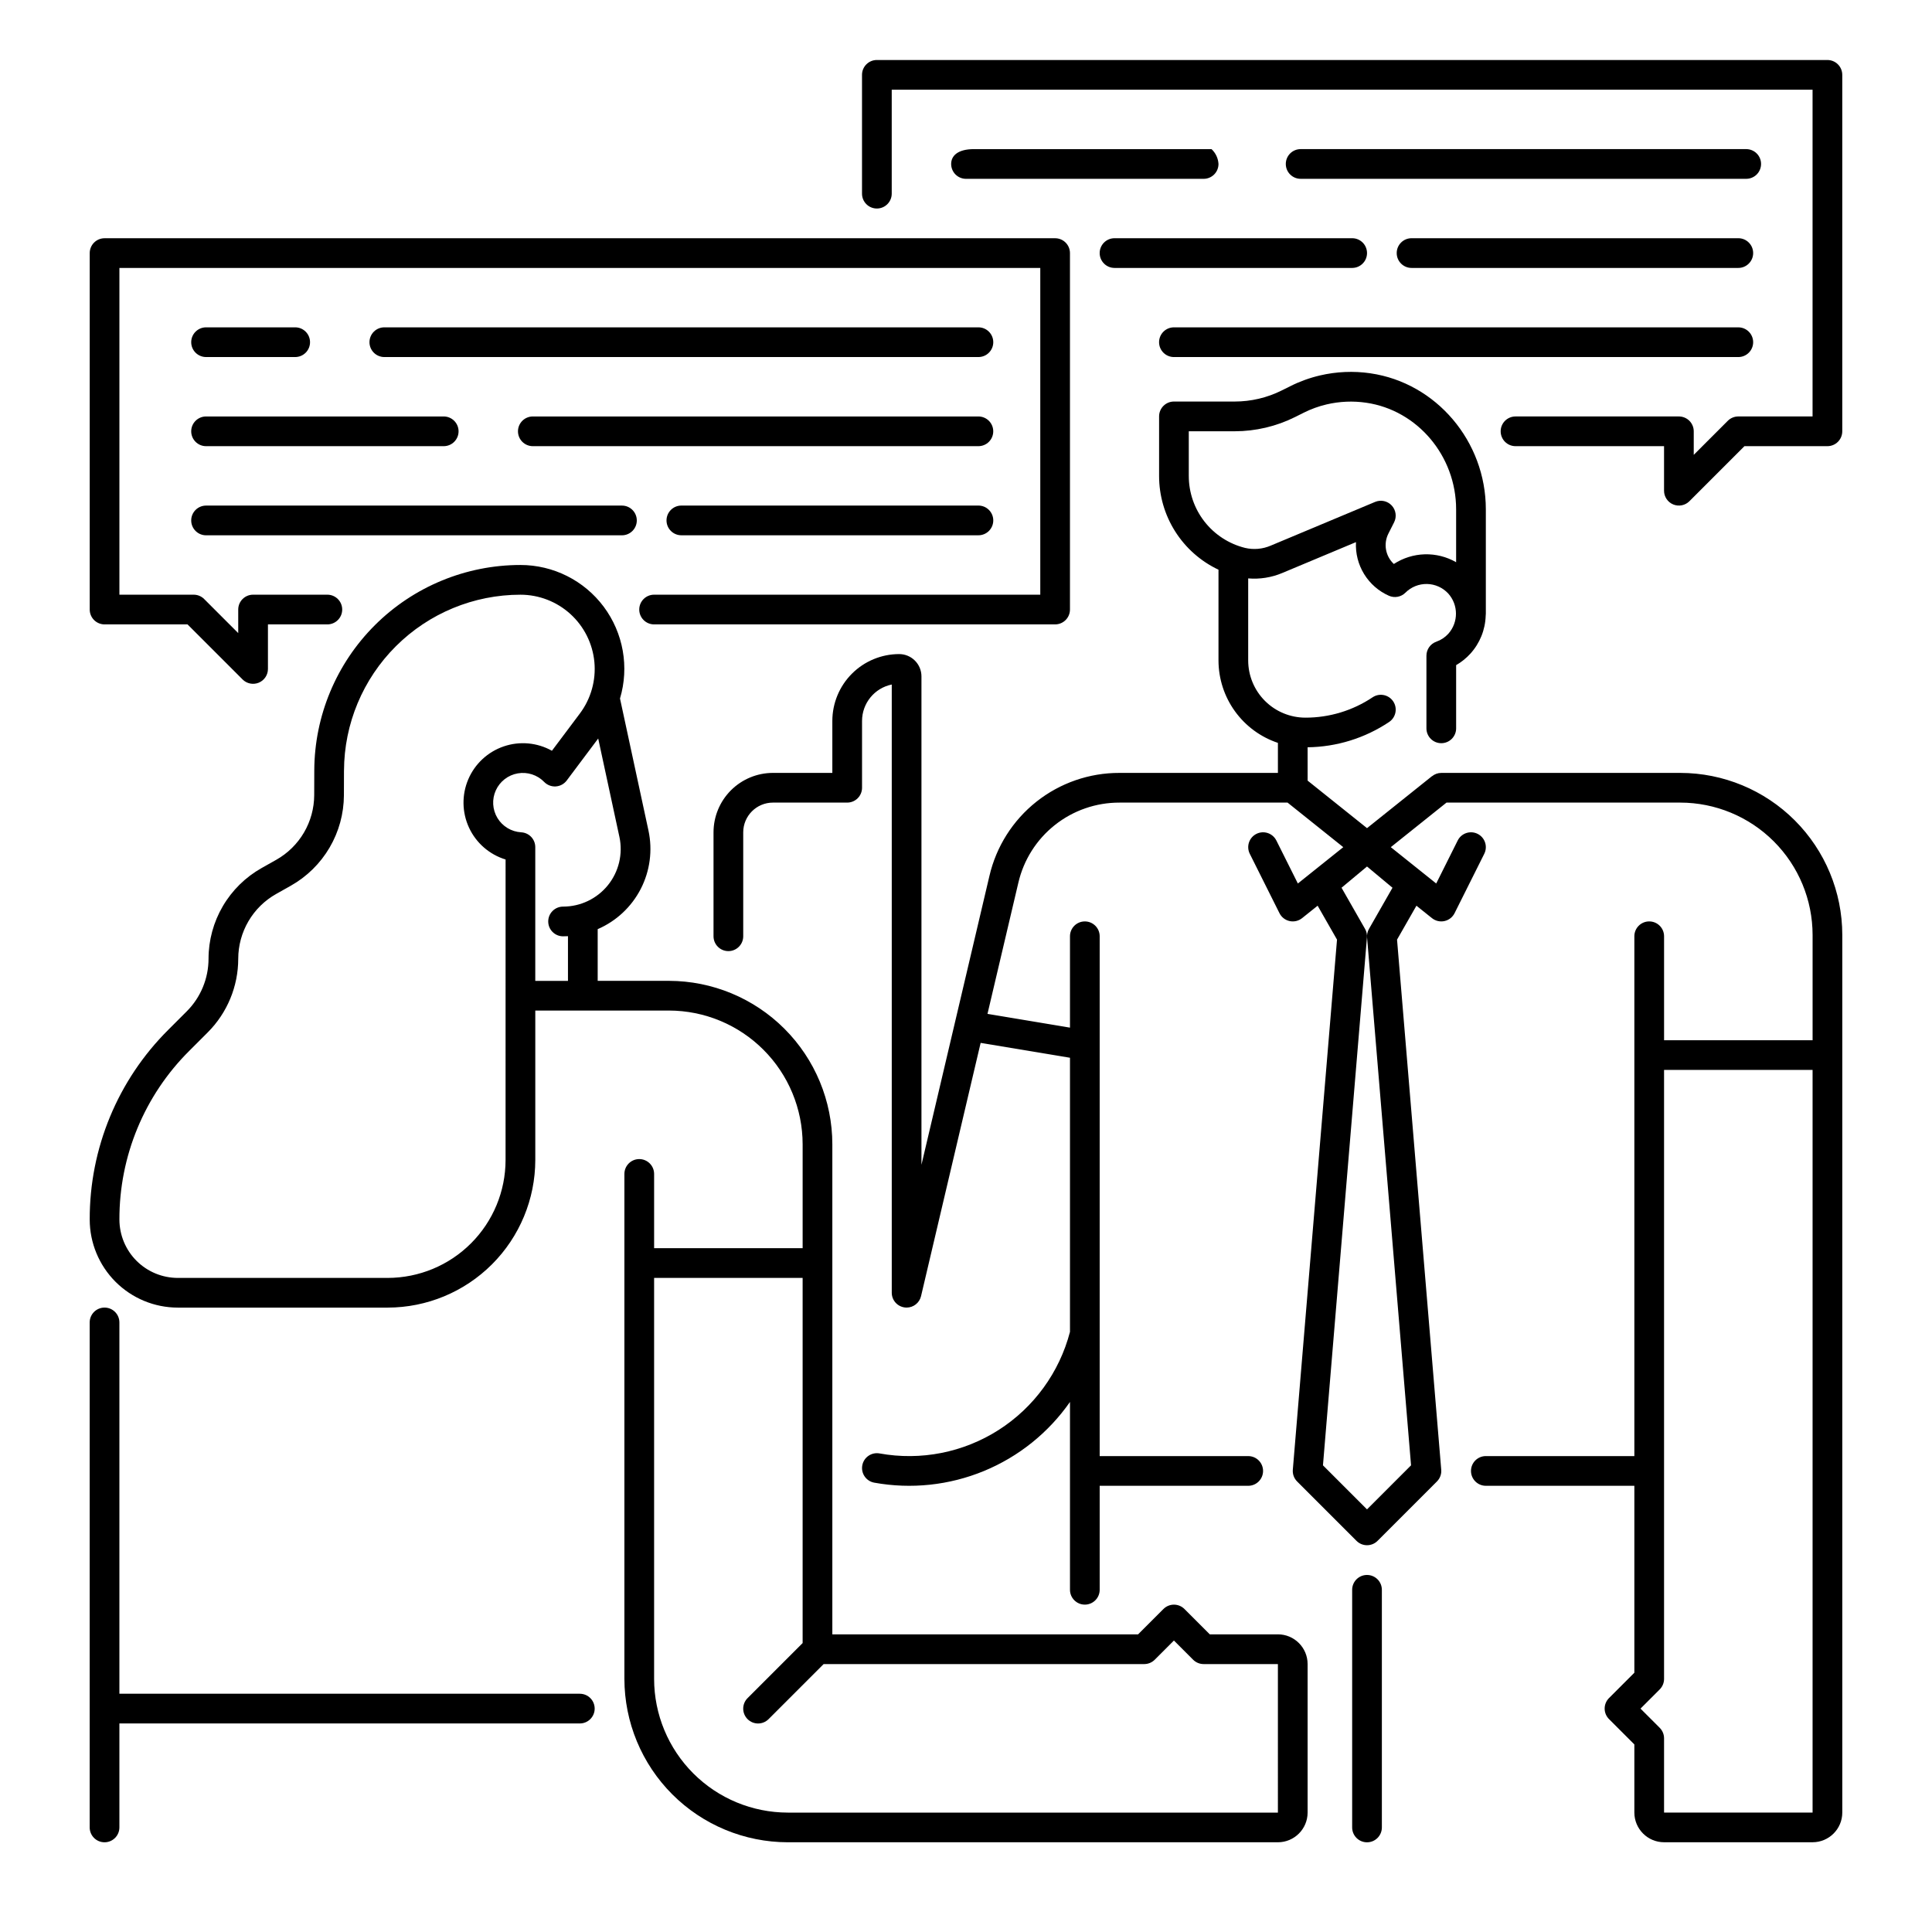 <?xml version="1.0" encoding="UTF-8"?>
<!-- The Best Svg Icon site in the world: iconSvg.co, Visit us! https://iconsvg.co -->
<svg fill="#000000" width="800px" height="800px" version="1.1" viewBox="144 144 512 512" xmlns="http://www.w3.org/2000/svg">
 <g>
  <path d="m589.3 348.83h-63.348c-0.891 0-1.754 0.312-2.445 0.875l-0.012-0.016-17.219 13.777-15.742-12.594-0.004-8.836c7.699-0.094 15.203-2.422 21.602-6.703 1.805-1.211 2.289-3.652 1.082-5.461-1.211-1.805-3.656-2.289-5.461-1.082-5.269 3.527-11.473 5.406-17.812 5.394-4.019-0.004-7.871-1.602-10.711-4.441-2.844-2.84-4.441-6.695-4.445-10.711v-21.75c3.078 0.258 6.172-0.234 9.02-1.43l19.543-8.184c-0.156 2.973 0.598 5.926 2.156 8.465 1.559 2.539 3.852 4.543 6.578 5.75 1.484 0.656 3.223 0.332 4.371-0.816 1.516-1.516 3.582-2.348 5.723-2.305 2.144 0.043 4.176 0.957 5.629 2.531 2.707 3.023 2.723 7.59 0.039 10.633-0.871 0.965-1.973 1.699-3.199 2.129-1.574 0.555-2.625 2.043-2.625 3.715v19.25c0 2.172 1.762 3.934 3.934 3.934 2.176 0 3.938-1.762 3.938-3.934v-16.75c1.402-0.816 2.676-1.836 3.769-3.035 2.508-2.762 3.949-6.324 4.062-10.051 0.027-0.184 0.039-0.367 0.039-0.551v-27.656c0-18.02-13.145-33.512-30.578-36.043l0.004-0.004c-4.469-0.652-9.02-0.457-13.414 0.574-2.695 0.633-5.312 1.578-7.789 2.82l-2.305 1.148c-3.875 1.934-8.145 2.938-12.477 2.941h-16.098c-2.172 0-3.934 1.762-3.934 3.934v15.758c-0.008 5.215 1.473 10.32 4.258 14.723 2.789 4.406 6.773 7.926 11.484 10.152v24.055c0.008 4.828 1.531 9.535 4.356 13.453 2.824 3.918 6.809 6.852 11.391 8.383v7.957h-41.98c-7.988-0.023-15.75 2.664-22.012 7.625-6.262 4.961-10.652 11.898-12.461 19.684l-18.012 76.543v-129.44c-0.008-3.258-2.648-5.898-5.906-5.902-4.695 0.004-9.195 1.871-12.516 5.191-3.32 3.32-5.191 7.824-5.195 12.52v13.777h-15.742c-4.176 0.004-8.176 1.664-11.129 4.613-2.953 2.953-4.613 6.953-4.617 11.129v27.551c0 2.176 1.762 3.938 3.938 3.938 2.172 0 3.934-1.762 3.934-3.938v-27.551c0.008-4.344 3.527-7.867 7.875-7.871h19.68c1.043 0 2.043-0.414 2.781-1.152s1.152-1.742 1.152-2.785v-17.711c0.008-4.676 3.293-8.703 7.875-9.645v161.18c0 2 1.496 3.68 3.481 3.91 0.152 0.02 0.301 0.027 0.453 0.027 1.824 0 3.41-1.258 3.828-3.035l15.793-67.109 23.676 3.938v72.641c-2.801 10.746-9.559 20.031-18.914 26.008-9.359 5.973-20.629 8.191-31.551 6.211-2.141-0.387-4.188 1.031-4.578 3.172-0.387 2.141 1.035 4.188 3.172 4.574 9.789 1.773 19.879 0.699 29.07-3.09 9.195-3.793 17.109-10.145 22.801-18.301v49.777c0 2.172 1.762 3.934 3.938 3.934 2.172 0 3.934-1.762 3.934-3.934v-27.555h39.359c2.176 0 3.938-1.762 3.938-3.934 0-2.176-1.762-3.938-3.938-3.938h-39.359v-137.76c0-2.172-1.762-3.934-3.934-3.934-2.176 0-3.938 1.762-3.938 3.934v24.215l-21.863-3.641 8.18-34.758v0.004c1.402-6.055 4.82-11.453 9.691-15.312 4.867-3.856 10.906-5.949 17.117-5.93h44.539l14.762 11.809-12.035 9.629-5.695-11.391h-0.004c-0.973-1.945-3.336-2.734-5.281-1.762-1.945 0.973-2.731 3.34-1.762 5.281l7.871 15.742 0.004 0.004c0.531 1.062 1.516 1.828 2.676 2.082 1.16 0.258 2.375-0.027 3.305-0.77l4.125-3.301 5.137 8.988-11.711 140.48v0.004c-0.098 1.152 0.32 2.293 1.137 3.109l15.746 15.746c0.738 0.738 1.738 1.152 2.781 1.152 1.047 0 2.047-0.414 2.785-1.152l15.742-15.742v-0.004c0.82-0.816 1.238-1.957 1.141-3.109l-11.711-140.48 5.137-8.988 4.125 3.301v-0.004c0.93 0.742 2.144 1.027 3.305 0.77 1.16-0.254 2.144-1.02 2.676-2.082l7.871-15.742v-0.004c0.973-1.941 0.184-4.309-1.758-5.281-1.945-0.973-4.312-0.184-5.281 1.762l-5.695 11.391-12.035-9.629 14.762-11.809h61.965-0.004c9.293 0.008 18.207 3.707 24.777 10.277 6.574 6.57 10.27 15.484 10.281 24.777v27.922h-39.359v-27.555c0-2.172-1.762-3.934-3.938-3.934-2.172 0-3.938 1.762-3.938 3.934v137.76h-39.359c-2.172 0-3.934 1.762-3.934 3.938 0 2.172 1.762 3.934 3.934 3.934h39.359v49.539l-6.719 6.719c-0.738 0.738-1.152 1.738-1.152 2.785 0 1.043 0.414 2.043 1.152 2.781l6.719 6.719v18.051c0.008 4.344 3.527 7.867 7.875 7.871h39.359c4.344-0.004 7.867-3.527 7.871-7.871v-232.59c-0.012-11.383-4.539-22.293-12.586-30.34s-18.961-12.574-30.34-12.586zm-130.26-78.723v-11.816h12.164-0.004c5.555-0.004 11.031-1.293 16-3.769l2.309-1.156c1.93-0.965 3.961-1.703 6.059-2.195 3.438-0.805 6.992-0.957 10.484-0.445 13.59 1.973 23.836 14.117 23.836 28.254v14.012c-2.527-1.453-5.406-2.176-8.32-2.094-2.91 0.082-5.746 0.973-8.184 2.562-2.223-2.062-2.812-5.344-1.445-8.051l1.512-2.988v-0.004c0.742-1.469 0.492-3.25-0.633-4.457-1.121-1.207-2.879-1.586-4.398-0.949l-27.656 11.582c-2.148 0.926-4.535 1.137-6.812 0.605-4.262-1.059-8.047-3.512-10.75-6.973-2.703-3.461-4.168-7.727-4.16-12.117zm58.902 262.22-11.672 11.672-11.672-11.672 11.656-139.88 0.004 0.004c0.066-0.793-0.109-1.586-0.504-2.277l-6.234-10.914 6.75-5.629 6.754 5.629-6.234 10.914c-0.395 0.691-0.57 1.484-0.504 2.277zm106.41 92.023h-39.359v-19.68c0-1.043-0.414-2.047-1.152-2.785l-5.09-5.086 5.09-5.09c0.738-0.738 1.152-1.738 1.152-2.785v-161.38h39.359z"/>
  <path d="m506.27 561.38c-2.172 0-3.934 1.762-3.934 3.938v62.977c0 2.172 1.762 3.934 3.934 3.934 2.176 0 3.938-1.762 3.938-3.934v-62.977c0-1.047-0.414-2.047-1.152-2.785-0.738-0.738-1.738-1.152-2.785-1.152z"/>
  <path d="m482.66 577.12h-18.051l-6.719-6.719c-0.738-0.738-1.738-1.152-2.785-1.152-1.043 0-2.043 0.414-2.781 1.152l-6.719 6.719h-81.027v-129.89c-0.012-11.48-4.578-22.484-12.695-30.602-8.117-8.117-19.121-12.68-30.602-12.695h-18.887v-13.699c4.922-2.125 8.953-5.891 11.406-10.652 2.453-4.766 3.176-10.234 2.051-15.473l-7.543-34.992h-0.004c2.488-8.332 0.891-17.348-4.305-24.32-5.199-6.969-13.383-11.074-22.078-11.07-14.453 0.004-28.32 5.734-38.559 15.938-10.238 10.207-16.02 24.051-16.074 38.504l-0.02 6.566c-0.016 3.484-0.953 6.902-2.715 9.906s-4.289 5.488-7.32 7.203l-3.918 2.207c-4.262 2.402-7.805 5.894-10.273 10.113-2.469 4.223-3.773 9.023-3.777 13.914-0.004 5.227-2.078 10.238-5.773 13.938l-4.891 4.891c-13.375 13.301-20.875 31.406-20.824 50.27 0 6.191 2.461 12.133 6.84 16.512 4.379 4.379 10.316 6.84 16.512 6.84h55.617-0.004c10.371-0.012 20.312-4.141 27.645-11.473 7.332-7.332 11.457-17.273 11.473-27.641v-39.609h35.426-0.004c9.395 0.012 18.398 3.746 25.039 10.391 6.641 6.641 10.375 15.645 10.387 25.035v27.551h-39.359v-19.68c0-2.172-1.766-3.934-3.938-3.934s-3.938 1.762-3.938 3.934v133.82c0.016 11.48 4.578 22.484 12.695 30.602 8.117 8.117 19.125 12.684 30.602 12.695h129.89c4.344-0.004 7.867-3.527 7.871-7.871v-39.359c-0.004-4.348-3.527-7.867-7.871-7.875zm-204.68-125.7c-0.008 8.281-3.301 16.223-9.16 22.078-5.856 5.859-13.797 9.152-22.082 9.164h-55.613c-4.106-0.004-8.043-1.633-10.945-4.535-2.902-2.902-4.531-6.84-4.535-10.945-0.043-16.777 6.625-32.875 18.52-44.703l4.891-4.891c5.168-5.176 8.074-12.188 8.078-19.504 0.004-3.492 0.938-6.922 2.699-9.941 1.762-3.016 4.297-5.512 7.34-7.227l3.918-2.207c4.246-2.398 7.781-5.879 10.246-10.082 2.469-4.207 3.781-8.988 3.801-13.863l0.02-6.562h0.004c0.047-12.371 4.992-24.223 13.758-32.953 8.762-8.734 20.629-13.641 33-13.645 4.898 0 9.621 1.828 13.242 5.121 3.625 3.297 5.887 7.824 6.352 12.699 0.461 4.879-0.91 9.75-3.848 13.668l-7.402 9.867c-3.902-2.18-8.547-2.602-12.773-1.156-4.231 1.445-7.648 4.621-9.398 8.73-1.754 4.113-1.676 8.773 0.211 12.828 1.887 4.051 5.406 7.109 9.68 8.414zm4.148-86.852c-2.598-0.145-4.953-1.562-6.301-3.789-1.344-2.227-1.504-4.973-0.426-7.336 1.078-2.367 3.258-4.051 5.82-4.492 2.562-0.445 5.18 0.406 6.988 2.269 0.805 0.828 1.926 1.262 3.078 1.191 1.148-0.074 2.207-0.648 2.898-1.57l8.344-11.129 5.617 26.059 0.004 0.004c0.969 4.508-0.148 9.219-3.047 12.809-2.898 3.59-7.266 5.676-11.883 5.676-2.172 0-3.934 1.762-3.934 3.938 0 2.172 1.762 3.934 3.934 3.934 0.434 0 0.867-0.012 1.297-0.035v11.844h-8.664v-35.441c0-2.094-1.637-3.82-3.727-3.93zm200.53 259.79h-129.89c-9.391-0.012-18.395-3.746-25.035-10.387s-10.379-15.645-10.387-25.039v-106.27h39.359v96.77l-14.59 14.59h-0.004c-1.535 1.539-1.535 4.031 0 5.566 1.539 1.539 4.031 1.539 5.57 0l14.59-14.59h84.961c1.043 0 2.047-0.414 2.785-1.152l5.086-5.09 5.09 5.09c0.738 0.738 1.738 1.152 2.785 1.152h19.68z"/>
  <path d="m297.66 592.86h-122.02v-98.402c0-2.172-1.762-3.934-3.934-3.934-2.176 0-3.938 1.762-3.938 3.934v133.83c0 2.172 1.762 3.934 3.938 3.934 2.172 0 3.934-1.762 3.934-3.934v-27.555h122.02c2.172 0 3.934-1.762 3.934-3.934 0-2.176-1.762-3.938-3.934-3.938z"/>
  <path d="m171.71 309.47h21.984l14.59 14.59v0.004c1.125 1.125 2.82 1.461 4.293 0.852 1.469-0.609 2.43-2.043 2.43-3.637v-11.809h15.742c2.172 0 3.938-1.762 3.938-3.934 0-2.176-1.766-3.938-3.938-3.938h-19.68c-2.176 0-3.938 1.762-3.938 3.938v6.242l-9.023-9.023v-0.004c-0.738-0.738-1.738-1.152-2.785-1.152h-19.68v-86.59h244.04v86.594l-102.34-0.004c-2.176 0-3.938 1.762-3.938 3.938 0 2.172 1.762 3.934 3.938 3.934h106.27c1.047 0 2.047-0.414 2.785-1.152 0.738-0.738 1.152-1.738 1.152-2.781v-94.465c0-1.043-0.414-2.047-1.152-2.785-0.738-0.738-1.738-1.152-2.785-1.152h-251.9c-2.176 0-3.938 1.762-3.938 3.938v94.465c0 1.043 0.414 2.043 1.152 2.781 0.738 0.738 1.738 1.152 2.785 1.152z"/>
  <path d="m628.29 159.9h-251.91c-2.176 0-3.938 1.762-3.938 3.934v31.488c0 2.176 1.762 3.938 3.938 3.938 2.172 0 3.938-1.762 3.938-3.938v-27.551h244.03v86.594h-19.68c-1.043 0-2.047 0.414-2.785 1.152l-9.023 9.023v-6.242c0-1.043-0.414-2.043-1.152-2.781-0.738-0.738-1.738-1.152-2.785-1.152h-43.293c-2.176 0-3.938 1.762-3.938 3.934 0 2.176 1.762 3.938 3.938 3.938h39.359v11.809c0 1.59 0.957 3.027 2.43 3.637 1.469 0.609 3.164 0.273 4.289-0.855l14.59-14.59h21.988c1.043 0 2.043-0.414 2.781-1.152 0.738-0.738 1.152-1.738 1.152-2.785v-94.465c0-1.043-0.414-2.043-1.152-2.781-0.738-0.738-1.738-1.152-2.781-1.152z"/>
  <path d="m465.07 183.52h-62.977c-4.266 0-6.027 1.762-6.027 3.934 0 1.043 0.414 2.047 1.152 2.785 0.738 0.738 1.738 1.152 2.785 1.152h62.977c1.043 0 2.043-0.414 2.781-1.152 0.738-0.738 1.152-1.742 1.152-2.785-0.086-1.5-0.746-2.91-1.844-3.934z"/>
  <path d="m610.7 187.45c0-1.043-0.414-2.043-1.152-2.781s-1.742-1.152-2.785-1.152h-118.08 0.004c-2.176 0-3.938 1.762-3.938 3.934 0 2.176 1.762 3.938 3.938 3.938h118.08-0.004c1.043 0 2.047-0.414 2.785-1.152s1.152-1.742 1.152-2.785z"/>
  <path d="m604.67 207.13h-86.594c-2.172 0-3.934 1.762-3.934 3.938 0 2.172 1.762 3.938 3.934 3.938h86.594c2.172 0 3.934-1.766 3.934-3.938 0-2.176-1.762-3.938-3.934-3.938z"/>
  <path d="m502.34 207.13h-62.977c-2.176 0-3.938 1.762-3.938 3.938 0 2.172 1.762 3.938 3.938 3.938h62.977c2.172 0 3.934-1.766 3.934-3.938 0-2.176-1.762-3.938-3.934-3.938z"/>
  <path d="m604.67 230.75h-149.57c-2.172 0-3.934 1.762-3.934 3.938 0 2.172 1.762 3.934 3.934 3.934h149.57c2.172 0 3.934-1.762 3.934-3.934 0-2.176-1.762-3.938-3.934-3.938z"/>
  <path d="m198.61 238.62h23.617c2.172 0 3.934-1.762 3.934-3.934 0-2.176-1.762-3.938-3.934-3.938h-23.617c-2.172 0-3.938 1.762-3.938 3.938 0 2.172 1.766 3.934 3.938 3.934z"/>
  <path d="m403.29 238.62c2.176 0 3.938-1.762 3.938-3.934 0-2.176-1.762-3.938-3.938-3.938h-157.44c-2.172 0-3.934 1.762-3.934 3.938 0 2.172 1.762 3.934 3.934 3.934z"/>
  <path d="m198.61 262.24h62.977c2.172 0 3.938-1.762 3.938-3.938 0-2.172-1.766-3.934-3.938-3.934h-62.977c-2.172 0-3.938 1.762-3.938 3.934 0 2.176 1.766 3.938 3.938 3.938z"/>
  <path d="m407.22 258.3c0-1.043-0.414-2.043-1.152-2.781-0.738-0.738-1.742-1.152-2.785-1.152h-118.08 0.004c-2.176 0-3.938 1.762-3.938 3.934 0 2.176 1.762 3.938 3.938 3.938h118.08-0.004c1.043 0 2.047-0.414 2.785-1.152 0.738-0.738 1.152-1.738 1.152-2.785z"/>
  <path d="m198.61 285.86h110.21c2.176 0 3.938-1.762 3.938-3.938 0-2.172-1.762-3.938-3.938-3.938h-110.21c-2.172 0-3.938 1.766-3.938 3.938 0 2.176 1.766 3.938 3.938 3.938z"/>
  <path d="m403.29 277.98h-78.719c-2.176 0-3.938 1.766-3.938 3.938 0 2.176 1.762 3.938 3.938 3.938h78.719c2.176 0 3.938-1.762 3.938-3.938 0-2.172-1.762-3.938-3.938-3.938z"/>
 </g>
</svg>